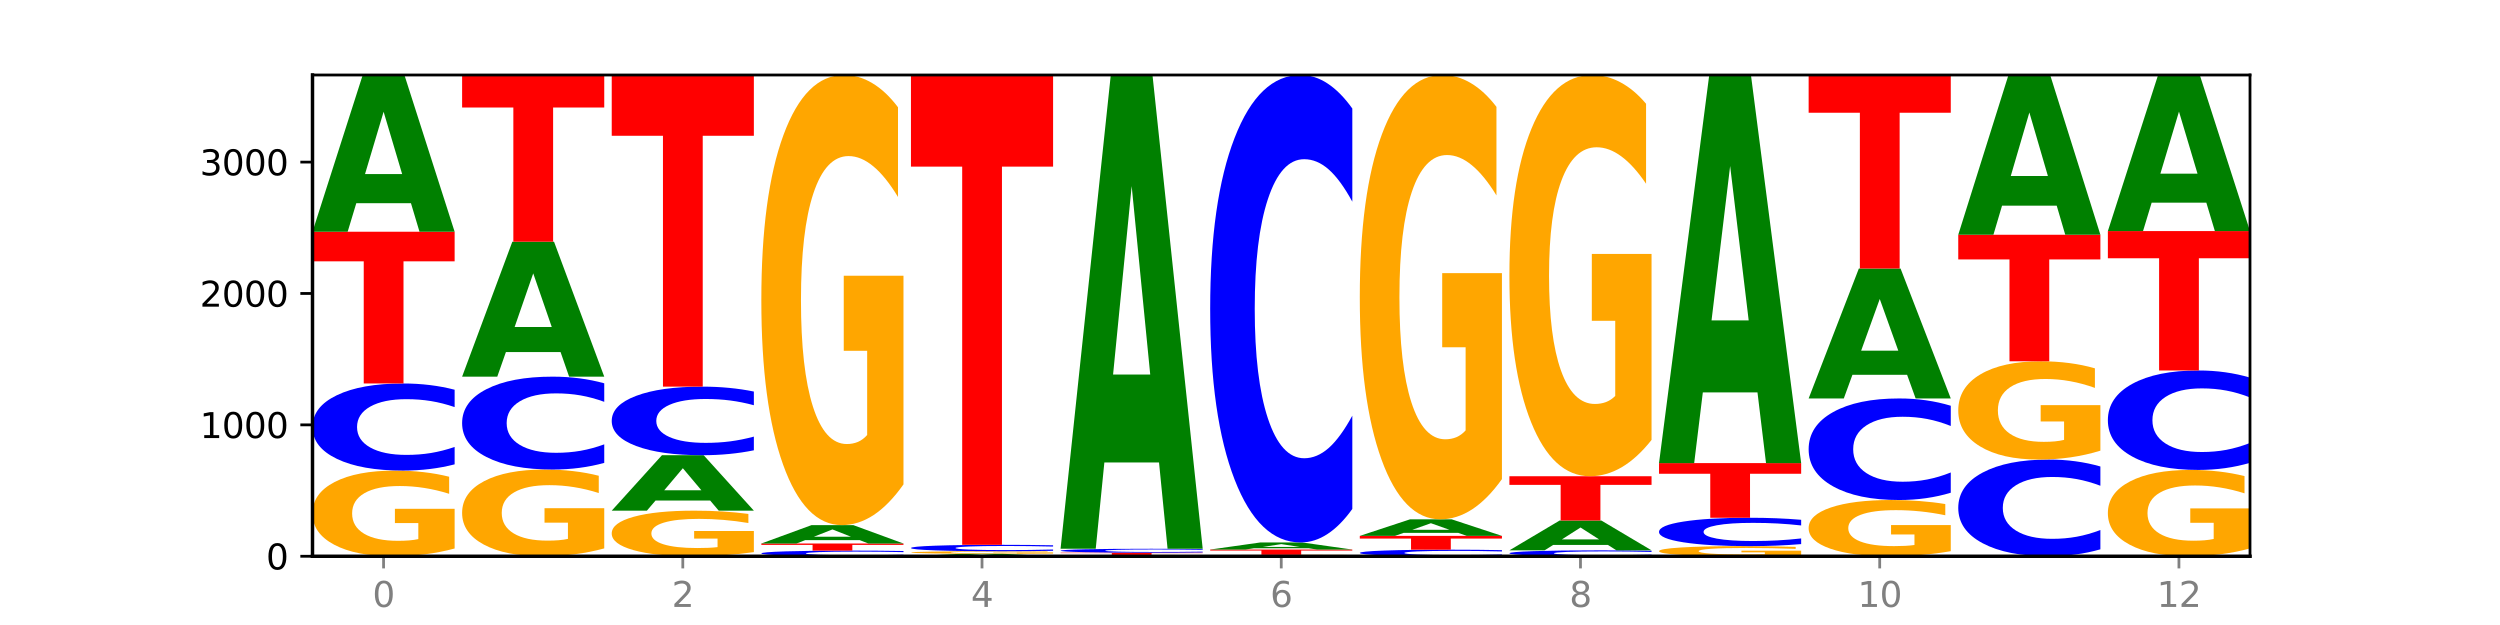 <?xml version="1.0" encoding="utf-8" standalone="no"?>
<!DOCTYPE svg PUBLIC "-//W3C//DTD SVG 1.1//EN"
  "http://www.w3.org/Graphics/SVG/1.1/DTD/svg11.dtd">
<svg xmlns:xlink="http://www.w3.org/1999/xlink" width="720pt" height="180pt" viewBox="0 0 720 180" xmlns="http://www.w3.org/2000/svg" version="1.1">
 <defs>
  <style type="text/css">*{stroke-linejoin: round; stroke-linecap: butt}</style>
 </defs>
 <g id="figure_1">
  <g id="patch_1">
   <path d="M 0 180 
L 720 180 
L 720 0 
L 0 0 
z
" style="fill: #ffffff"/>
  </g>
  <g id="axes_1">
   <g id="patch_2">
    <path d="M 90 160.2 
L 648 160.2 
L 648 21.6 
L 90 21.6 
z
" style="fill: #ffffff"/>
   </g>
   <g id="line2d_1">
    <path d="M 90 160.2 
L 648 160.2 
" clip-path="url(#pd80eb33950)" style="fill: none; stroke: #000000; stroke-width: 0.5; stroke-linecap: square"/>
   </g>
   <g id="patch_3">
    <path d="M 130.934 157.968 
Q 126.806 159.084 122.366 159.645 
Q 117.926 160.2 113.192 160.2 
Q 102.495 160.2 96.247 156.877 
Q 90 153.555 90 147.873 
Q 90 142.124 96.358 138.827 
Q 102.724 135.53 113.797 135.53 
Q 118.063 135.53 121.971 135.978 
Q 125.889 136.422 129.356 137.298 
L 129.356 142.216 
Q 125.779 141.09 122.237 140.534 
Q 118.696 139.974 115.137 139.974 
Q 108.55 139.974 104.981 142.022 
Q 101.412 144.066 101.412 147.873 
Q 101.412 151.644 104.853 153.702 
Q 108.293 155.756 114.623 155.756 
Q 116.348 155.756 117.825 155.639 
Q 119.302 155.517 120.476 155.262 
L 120.476 150.645 
L 113.733 150.645 
L 113.733 146.532 
L 130.934 146.532 
L 130.934 157.968 
z
" clip-path="url(#pd80eb33950)" style="fill: #ffa600"/>
   </g>
   <g id="patch_4">
    <path d="M 130.934 133.732 
Q 127.51 134.623 123.808 135.074 
Q 120.105 135.53 116.073 135.53 
Q 104.047 135.53 97.024 132.151 
Q 90 128.772 90 122.994 
Q 90 117.196 97.024 113.822 
Q 104.047 110.443 116.073 110.443 
Q 120.105 110.443 123.808 110.899 
Q 127.51 111.35 130.934 112.241 
L 130.934 117.242 
Q 127.479 116.061 124.127 115.511 
Q 120.776 114.962 117.073 114.962 
Q 110.431 114.962 106.625 117.102 
Q 102.83 119.237 102.83 122.994 
Q 102.83 126.736 106.625 128.876 
Q 110.431 131.011 117.073 131.011 
Q 120.776 131.011 124.127 130.462 
Q 127.479 129.907 130.934 128.726 
L 130.934 133.732 
z
" clip-path="url(#pd80eb33950)" style="fill: #0000ff"/>
   </g>
   <g id="patch_5">
    <path d="M 90 66.741 
L 130.934 66.741 
L 130.934 75.264 
L 116.208 75.264 
L 116.208 110.443 
L 104.755 110.443 
L 104.755 75.264 
L 90 75.264 
L 90 66.741 
z
" clip-path="url(#pd80eb33950)" style="fill: #ff0000"/>
   </g>
   <g id="patch_6">
    <path d="M 118.355 58.517 
L 102.613 58.517 
L 100.127 66.741 
L 90 66.741 
L 104.462 21.6 
L 116.472 21.6 
L 130.934 66.741 
L 120.816 66.741 
L 118.355 58.517 
z
M 105.123 50.139 
L 115.819 50.139 
L 110.48 32.184 
L 105.123 50.139 
z
" clip-path="url(#pd80eb33950)" style="fill: #008000"/>
   </g>
   <g id="patch_7">
    <path d="M 174.023 157.941 
Q 169.895 159.07 165.455 159.638 
Q 161.014 160.2 156.281 160.2 
Q 145.584 160.2 139.336 156.837 
Q 133.089 153.473 133.089 147.721 
Q 133.089 141.902 139.446 138.565 
Q 145.813 135.227 156.886 135.227 
Q 161.152 135.227 165.06 135.681 
Q 168.977 136.13 172.445 137.017 
L 172.445 141.995 
Q 168.867 140.855 165.326 140.293 
Q 161.785 139.725 158.226 139.725 
Q 151.639 139.725 148.07 141.799 
Q 144.501 143.868 144.501 147.721 
Q 144.501 151.539 147.941 153.623 
Q 151.382 155.702 157.712 155.702 
Q 159.437 155.702 160.914 155.583 
Q 162.391 155.459 163.565 155.201 
L 163.565 150.528 
L 156.822 150.528 
L 156.822 146.365 
L 174.023 146.365 
L 174.023 157.941 
z
" clip-path="url(#pd80eb33950)" style="fill: #ffa600"/>
   </g>
   <g id="patch_8">
    <path d="M 174.023 133.31 
Q 170.599 134.26 166.897 134.741 
Q 163.194 135.227 159.161 135.227 
Q 147.136 135.227 140.112 131.624 
Q 133.089 128.021 133.089 121.86 
Q 133.089 115.676 140.112 112.079 
Q 147.136 108.476 159.161 108.476 
Q 163.194 108.476 166.897 108.962 
Q 170.599 109.443 174.023 110.393 
L 174.023 115.726 
Q 170.568 114.466 167.216 113.88 
Q 163.864 113.294 160.162 113.294 
Q 153.52 113.294 149.714 115.577 
Q 145.919 117.853 145.919 121.86 
Q 145.919 125.849 149.714 128.132 
Q 153.52 130.408 160.162 130.408 
Q 163.864 130.408 167.216 129.823 
Q 170.568 129.231 174.023 127.971 
L 174.023 133.31 
z
" clip-path="url(#pd80eb33950)" style="fill: #0000ff"/>
   </g>
   <g id="patch_9">
    <path d="M 161.444 101.397 
L 145.701 101.397 
L 143.216 108.476 
L 133.089 108.476 
L 147.551 69.616 
L 159.561 69.616 
L 174.023 108.476 
L 163.905 108.476 
L 161.444 101.397 
z
M 148.212 94.184 
L 158.908 94.184 
L 153.569 78.727 
L 148.212 94.184 
z
" clip-path="url(#pd80eb33950)" style="fill: #008000"/>
   </g>
   <g id="patch_10">
    <path d="M 133.089 21.6 
L 174.023 21.6 
L 174.023 30.965 
L 159.296 30.965 
L 159.296 69.616 
L 147.844 69.616 
L 147.844 30.965 
L 133.089 30.965 
L 133.089 21.6 
z
" clip-path="url(#pd80eb33950)" style="fill: #ff0000"/>
   </g>
   <g id="patch_11">
    <path d="M 217.112 159.012 
Q 212.984 159.606 208.543 159.904 
Q 204.103 160.2 199.369 160.2 
Q 188.673 160.2 182.425 158.432 
Q 176.178 156.663 176.178 153.639 
Q 176.178 150.58 182.535 148.825 
Q 188.902 147.07 199.975 147.07 
Q 204.241 147.07 208.149 147.309 
Q 212.066 147.545 215.534 148.011 
L 215.534 150.629 
Q 211.956 150.029 208.415 149.734 
Q 204.874 149.435 201.314 149.435 
Q 194.727 149.435 191.159 150.526 
Q 187.59 151.613 187.59 153.639 
Q 187.59 155.646 191.03 156.742 
Q 194.471 157.835 200.801 157.835 
Q 202.525 157.835 204.002 157.773 
Q 205.479 157.707 206.654 157.572 
L 206.654 155.115 
L 199.911 155.115 
L 199.911 152.926 
L 217.112 152.926 
L 217.112 159.012 
z
" clip-path="url(#pd80eb33950)" style="fill: #ffa600"/>
   </g>
   <g id="patch_12">
    <path d="M 204.533 144.161 
L 188.79 144.161 
L 186.304 147.07 
L 176.178 147.07 
L 190.64 131.103 
L 202.65 131.103 
L 217.112 147.07 
L 206.993 147.07 
L 204.533 144.161 
z
M 191.301 141.198 
L 201.997 141.198 
L 196.657 134.846 
L 191.301 141.198 
z
" clip-path="url(#pd80eb33950)" style="fill: #008000"/>
   </g>
   <g id="patch_13">
    <path d="M 217.112 129.687 
Q 213.688 130.389 209.985 130.744 
Q 206.283 131.103 202.25 131.103 
Q 190.225 131.103 183.201 128.443 
Q 176.178 125.782 176.178 121.233 
Q 176.178 116.668 183.201 114.012 
Q 190.225 111.351 202.25 111.351 
Q 206.283 111.351 209.985 111.71 
Q 213.688 112.065 217.112 112.767 
L 217.112 116.704 
Q 213.657 115.774 210.305 115.342 
Q 206.953 114.909 203.251 114.909 
Q 196.609 114.909 192.803 116.594 
Q 189.008 118.275 189.008 121.233 
Q 189.008 124.179 192.803 125.864 
Q 196.609 127.545 203.251 127.545 
Q 206.953 127.545 210.305 127.112 
Q 213.657 126.676 217.112 125.746 
L 217.112 129.687 
z
" clip-path="url(#pd80eb33950)" style="fill: #0000ff"/>
   </g>
   <g id="patch_14">
    <path d="M 176.178 21.6 
L 217.112 21.6 
L 217.112 39.104 
L 202.385 39.104 
L 202.385 111.351 
L 190.933 111.351 
L 190.933 39.104 
L 176.178 39.104 
L 176.178 21.6 
z
" clip-path="url(#pd80eb33950)" style="fill: #ff0000"/>
   </g>
   <g id="patch_15">
    <path d="M 260.201 160.083 
Q 256.777 160.141 253.074 160.17 
Q 249.372 160.2 245.339 160.2 
Q 233.313 160.2 226.29 159.981 
Q 219.266 159.762 219.266 159.387 
Q 219.266 159.011 226.29 158.792 
Q 233.313 158.573 245.339 158.573 
Q 249.372 158.573 253.074 158.603 
Q 256.777 158.632 260.201 158.69 
L 260.201 159.014 
Q 256.746 158.937 253.394 158.902 
Q 250.042 158.866 246.339 158.866 
Q 239.697 158.866 235.892 159.005 
Q 232.096 159.143 232.096 159.387 
Q 232.096 159.63 235.892 159.768 
Q 239.697 159.907 246.339 159.907 
Q 250.042 159.907 253.394 159.871 
Q 256.746 159.835 260.201 159.759 
L 260.201 160.083 
z
" clip-path="url(#pd80eb33950)" style="fill: #0000ff"/>
   </g>
   <g id="patch_16">
    <path d="M 219.266 156.53 
L 260.201 156.53 
L 260.201 156.928 
L 245.474 156.928 
L 245.474 158.573 
L 234.022 158.573 
L 234.022 156.928 
L 219.266 156.928 
L 219.266 156.53 
z
" clip-path="url(#pd80eb33950)" style="fill: #ff0000"/>
   </g>
   <g id="patch_17">
    <path d="M 247.622 155.565 
L 231.879 155.565 
L 229.393 156.53 
L 219.266 156.53 
L 233.729 151.232 
L 245.739 151.232 
L 260.201 156.53 
L 250.082 156.53 
L 247.622 155.565 
z
M 234.39 154.582 
L 245.086 154.582 
L 239.746 152.474 
L 234.39 154.582 
z
" clip-path="url(#pd80eb33950)" style="fill: #008000"/>
   </g>
   <g id="patch_18">
    <path d="M 260.201 139.504 
Q 256.072 145.368 251.632 148.314 
Q 247.192 151.232 242.458 151.232 
Q 231.761 151.232 225.514 133.773 
Q 219.266 116.314 219.266 86.456 
Q 219.266 56.251 225.624 38.925 
Q 231.991 21.6 243.064 21.6 
Q 247.33 21.6 251.238 23.956 
Q 255.155 26.286 258.623 30.892 
L 258.623 56.733 
Q 255.045 50.815 251.504 47.896 
Q 247.963 44.95 244.403 44.95 
Q 237.816 44.95 234.248 55.715 
Q 230.679 66.453 230.679 86.456 
Q 230.679 106.272 234.119 117.09 
Q 237.559 127.882 243.889 127.882 
Q 245.614 127.882 247.091 127.266 
Q 248.568 126.623 249.742 125.285 
L 249.742 101.024 
L 243 101.024 
L 243 79.414 
L 260.201 79.414 
L 260.201 139.504 
z
" clip-path="url(#pd80eb33950)" style="fill: #ffa600"/>
   </g>
   <g id="patch_19">
    <path d="M 290.71 160.069 
L 274.968 160.069 
L 272.482 160.2 
L 262.355 160.2 
L 276.817 159.481 
L 288.827 159.481 
L 303.29 160.2 
L 293.171 160.2 
L 290.71 160.069 
z
M 277.479 159.936 
L 288.175 159.936 
L 282.835 159.65 
L 277.479 159.936 
z
" clip-path="url(#pd80eb33950)" style="fill: #008000"/>
   </g>
   <g id="patch_20">
    <path d="M 303.29 159.416 
Q 299.161 159.449 294.721 159.465 
Q 290.281 159.481 285.547 159.481 
Q 274.85 159.481 268.603 159.384 
Q 262.355 159.287 262.355 159.122 
Q 262.355 158.954 268.713 158.858 
Q 275.08 158.762 286.153 158.762 
Q 290.418 158.762 294.327 158.775 
Q 298.244 158.788 301.712 158.814 
L 301.712 158.957 
Q 298.134 158.924 294.593 158.908 
Q 291.051 158.892 287.492 158.892 
Q 280.905 158.892 277.336 158.951 
Q 273.768 159.011 273.768 159.122 
Q 273.768 159.232 277.208 159.292 
Q 280.648 159.352 286.978 159.352 
Q 288.703 159.352 290.18 159.348 
Q 291.657 159.345 292.831 159.337 
L 292.831 159.203 
L 286.088 159.203 
L 286.088 159.083 
L 303.29 159.083 
L 303.29 159.416 
z
" clip-path="url(#pd80eb33950)" style="fill: #ffa600"/>
   </g>
   <g id="patch_21">
    <path d="M 303.29 158.629 
Q 299.865 158.695 296.163 158.728 
Q 292.46 158.762 288.428 158.762 
Q 276.402 158.762 269.379 158.512 
Q 262.355 158.263 262.355 157.836 
Q 262.355 157.407 269.379 157.158 
Q 276.402 156.908 288.428 156.908 
Q 292.46 156.908 296.163 156.942 
Q 299.865 156.975 303.29 157.041 
L 303.29 157.411 
Q 299.835 157.323 296.483 157.283 
Q 293.131 157.242 289.428 157.242 
Q 282.786 157.242 278.981 157.4 
Q 275.185 157.558 275.185 157.836 
Q 275.185 158.112 278.981 158.27 
Q 282.786 158.428 289.428 158.428 
Q 293.131 158.428 296.483 158.388 
Q 299.835 158.347 303.29 158.259 
L 303.29 158.629 
z
" clip-path="url(#pd80eb33950)" style="fill: #0000ff"/>
   </g>
   <g id="patch_22">
    <path d="M 262.355 21.6 
L 303.29 21.6 
L 303.29 47.989 
L 288.563 47.989 
L 288.563 156.908 
L 277.111 156.908 
L 277.111 47.989 
L 262.355 47.989 
L 262.355 21.6 
z
" clip-path="url(#pd80eb33950)" style="fill: #ff0000"/>
   </g>
   <g id="patch_23">
    <path d="M 346.378 160.166 
Q 342.25 160.183 337.81 160.191 
Q 333.37 160.2 328.636 160.2 
Q 317.939 160.2 311.692 160.149 
Q 305.444 160.098 305.444 160.011 
Q 305.444 159.923 311.802 159.872 
Q 318.168 159.822 329.241 159.822 
Q 333.507 159.822 337.415 159.828 
Q 341.333 159.835 344.8 159.849 
L 344.8 159.924 
Q 341.223 159.907 337.681 159.898 
Q 334.14 159.89 330.581 159.89 
Q 323.994 159.89 320.425 159.921 
Q 316.856 159.953 316.856 160.011 
Q 316.856 160.069 320.297 160.1 
Q 323.737 160.132 330.067 160.132 
Q 331.792 160.132 333.269 160.13 
Q 334.746 160.128 335.92 160.124 
L 335.92 160.053 
L 329.177 160.053 
L 329.177 159.99 
L 346.378 159.99 
L 346.378 160.166 
z
" clip-path="url(#pd80eb33950)" style="fill: #ffa600"/>
   </g>
   <g id="patch_24">
    <path d="M 305.444 159.178 
L 346.378 159.178 
L 346.378 159.304 
L 331.652 159.304 
L 331.652 159.822 
L 320.199 159.822 
L 320.199 159.304 
L 305.444 159.304 
L 305.444 159.178 
z
" clip-path="url(#pd80eb33950)" style="fill: #ff0000"/>
   </g>
   <g id="patch_25">
    <path d="M 346.378 159.097 
Q 342.954 159.137 339.252 159.158 
Q 335.549 159.178 331.517 159.178 
Q 319.491 159.178 312.468 159.025 
Q 305.444 158.873 305.444 158.611 
Q 305.444 158.349 312.468 158.196 
Q 319.491 158.043 331.517 158.043 
Q 335.549 158.043 339.252 158.064 
Q 342.954 158.084 346.378 158.125 
L 346.378 158.351 
Q 342.923 158.297 339.571 158.273 
Q 336.22 158.248 332.517 158.248 
Q 325.875 158.248 322.069 158.345 
Q 318.274 158.441 318.274 158.611 
Q 318.274 158.78 322.069 158.877 
Q 325.875 158.974 332.517 158.974 
Q 336.22 158.974 339.571 158.949 
Q 342.923 158.924 346.378 158.871 
L 346.378 159.097 
z
" clip-path="url(#pd80eb33950)" style="fill: #0000ff"/>
   </g>
   <g id="patch_26">
    <path d="M 333.799 133.188 
L 318.057 133.188 
L 315.571 158.043 
L 305.444 158.043 
L 319.906 21.6 
L 331.916 21.6 
L 346.378 158.043 
L 336.26 158.043 
L 333.799 133.188 
z
M 320.567 107.864 
L 331.263 107.864 
L 325.924 53.591 
L 320.567 107.864 
z
" clip-path="url(#pd80eb33950)" style="fill: #008000"/>
   </g>
   <g id="patch_27">
    <path d="M 389.467 160.162 
Q 385.339 160.181 380.899 160.191 
Q 376.458 160.2 371.725 160.2 
Q 361.028 160.2 354.78 160.144 
Q 348.533 160.088 348.533 159.992 
Q 348.533 159.895 354.89 159.839 
Q 361.257 159.784 372.33 159.784 
Q 376.596 159.784 380.504 159.791 
Q 384.421 159.799 387.889 159.814 
L 387.889 159.897 
Q 384.311 159.878 380.77 159.868 
Q 377.229 159.859 373.67 159.859 
Q 367.083 159.859 363.514 159.893 
Q 359.945 159.928 359.945 159.992 
Q 359.945 160.056 363.386 160.09 
Q 366.826 160.125 373.156 160.125 
Q 374.881 160.125 376.358 160.123 
Q 377.835 160.121 379.009 160.117 
L 379.009 160.039 
L 372.266 160.039 
L 372.266 159.969 
L 389.467 159.969 
L 389.467 160.162 
z
" clip-path="url(#pd80eb33950)" style="fill: #ffa600"/>
   </g>
   <g id="patch_28">
    <path d="M 348.533 158.27 
L 389.467 158.27 
L 389.467 158.565 
L 374.74 158.565 
L 374.74 159.784 
L 363.288 159.784 
L 363.288 158.565 
L 348.533 158.565 
L 348.533 158.27 
z
" clip-path="url(#pd80eb33950)" style="fill: #ff0000"/>
   </g>
   <g id="patch_29">
    <path d="M 376.888 157.898 
L 361.145 157.898 
L 358.66 158.27 
L 348.533 158.27 
L 362.995 156.227 
L 375.005 156.227 
L 389.467 158.27 
L 379.349 158.27 
L 376.888 157.898 
z
M 363.656 157.519 
L 374.352 157.519 
L 369.013 156.706 
L 363.656 157.519 
z
" clip-path="url(#pd80eb33950)" style="fill: #008000"/>
   </g>
   <g id="patch_30">
    <path d="M 389.467 146.577 
Q 386.043 151.36 382.341 153.78 
Q 378.638 156.227 374.605 156.227 
Q 362.58 156.227 355.556 138.095 
Q 348.533 119.963 348.533 88.955 
Q 348.533 57.836 355.556 39.732 
Q 362.58 21.6 374.605 21.6 
Q 378.638 21.6 382.341 24.047 
Q 386.043 26.467 389.467 31.25 
L 389.467 58.086 
Q 386.012 51.746 382.66 48.798 
Q 379.308 45.85 375.606 45.85 
Q 368.964 45.85 365.158 57.336 
Q 361.363 68.793 361.363 88.955 
Q 361.363 109.034 365.158 120.519 
Q 368.964 131.977 375.606 131.977 
Q 379.308 131.977 382.66 129.029 
Q 386.012 126.053 389.467 119.713 
L 389.467 146.577 
z
" clip-path="url(#pd80eb33950)" style="fill: #0000ff"/>
   </g>
   <g id="patch_31">
    <path d="M 432.556 160.064 
Q 429.132 160.132 425.429 160.166 
Q 421.727 160.2 417.694 160.2 
Q 405.669 160.2 398.645 159.945 
Q 391.622 159.69 391.622 159.255 
Q 391.622 158.817 398.645 158.563 
Q 405.669 158.308 417.694 158.308 
Q 421.727 158.308 425.429 158.342 
Q 429.132 158.376 432.556 158.444 
L 432.556 158.821 
Q 429.101 158.732 425.749 158.69 
Q 422.397 158.649 418.695 158.649 
Q 412.053 158.649 408.247 158.81 
Q 404.452 158.971 404.452 159.255 
Q 404.452 159.537 408.247 159.698 
Q 412.053 159.859 418.695 159.859 
Q 422.397 159.859 425.749 159.818 
Q 429.101 159.776 432.556 159.687 
L 432.556 160.064 
z
" clip-path="url(#pd80eb33950)" style="fill: #0000ff"/>
   </g>
   <g id="patch_32">
    <path d="M 391.622 154.335 
L 432.556 154.335 
L 432.556 155.11 
L 417.829 155.11 
L 417.829 158.308 
L 406.377 158.308 
L 406.377 155.11 
L 391.622 155.11 
L 391.622 154.335 
z
" clip-path="url(#pd80eb33950)" style="fill: #ff0000"/>
   </g>
   <g id="patch_33">
    <path d="M 419.977 153.467 
L 404.234 153.467 
L 401.749 154.335 
L 391.622 154.335 
L 406.084 149.568 
L 418.094 149.568 
L 432.556 154.335 
L 422.437 154.335 
L 419.977 153.467 
z
M 406.745 152.582 
L 417.441 152.582 
L 412.101 150.685 
L 406.745 152.582 
z
" clip-path="url(#pd80eb33950)" style="fill: #008000"/>
   </g>
   <g id="patch_34">
    <path d="M 432.556 137.989 
Q 428.428 143.778 423.987 146.686 
Q 419.547 149.568 414.813 149.568 
Q 404.117 149.568 397.869 132.333 
Q 391.622 115.097 391.622 85.623 
Q 391.622 55.806 397.979 38.703 
Q 404.346 21.6 415.419 21.6 
Q 419.685 21.6 423.593 23.926 
Q 427.51 26.226 430.978 30.773 
L 430.978 56.282 
Q 427.4 50.44 423.859 47.558 
Q 420.318 44.651 416.758 44.651 
Q 410.171 44.651 406.603 55.277 
Q 403.034 65.877 403.034 85.623 
Q 403.034 105.185 406.474 115.864 
Q 409.915 126.517 416.245 126.517 
Q 417.969 126.517 419.446 125.909 
Q 420.923 125.275 422.098 123.953 
L 422.098 100.004 
L 415.355 100.004 
L 415.355 78.671 
L 432.556 78.671 
L 432.556 137.989 
z
" clip-path="url(#pd80eb33950)" style="fill: #ffa600"/>
   </g>
   <g id="patch_35">
    <path d="M 475.645 160.078 
Q 472.221 160.138 468.518 160.169 
Q 464.816 160.2 460.783 160.2 
Q 448.757 160.2 441.734 159.971 
Q 434.71 159.741 434.71 159.349 
Q 434.71 158.956 441.734 158.727 
Q 448.757 158.497 460.783 158.497 
Q 464.816 158.497 468.518 158.528 
Q 472.221 158.559 475.645 158.619 
L 475.645 158.959 
Q 472.19 158.879 468.838 158.841 
Q 465.486 158.804 461.783 158.804 
Q 455.142 158.804 451.336 158.949 
Q 447.54 159.094 447.54 159.349 
Q 447.54 159.603 451.336 159.748 
Q 455.142 159.893 461.783 159.893 
Q 465.486 159.893 468.838 159.856 
Q 472.19 159.818 475.645 159.738 
L 475.645 160.078 
z
" clip-path="url(#pd80eb33950)" style="fill: #0000ff"/>
   </g>
   <g id="patch_36">
    <path d="M 463.066 156.933 
L 447.323 156.933 
L 444.837 158.497 
L 434.71 158.497 
L 449.173 149.908 
L 461.183 149.908 
L 475.645 158.497 
L 465.526 158.497 
L 463.066 156.933 
z
M 449.834 155.338 
L 460.53 155.338 
L 455.19 151.922 
L 449.834 155.338 
z
" clip-path="url(#pd80eb33950)" style="fill: #008000"/>
   </g>
   <g id="patch_37">
    <path d="M 434.71 137.157 
L 475.645 137.157 
L 475.645 139.644 
L 460.918 139.644 
L 460.918 149.908 
L 449.466 149.908 
L 449.466 139.644 
L 434.71 139.644 
L 434.71 137.157 
z
" clip-path="url(#pd80eb33950)" style="fill: #ff0000"/>
   </g>
   <g id="patch_38">
    <path d="M 475.645 126.702 
Q 471.516 131.929 467.076 134.555 
Q 462.636 137.157 457.902 137.157 
Q 447.205 137.157 440.958 121.593 
Q 434.71 106.03 434.71 79.414 
Q 434.71 52.488 441.068 37.044 
Q 447.435 21.6 458.508 21.6 
Q 462.774 21.6 466.682 23.701 
Q 470.599 25.777 474.067 29.883 
L 474.067 52.918 
Q 470.489 47.643 466.948 45.041 
Q 463.407 42.415 459.847 42.415 
Q 453.26 42.415 449.692 52.011 
Q 446.123 61.583 446.123 79.414 
Q 446.123 97.078 449.563 106.722 
Q 453.003 116.342 459.333 116.342 
Q 461.058 116.342 462.535 115.793 
Q 464.012 115.22 465.186 114.026 
L 465.186 92.4 
L 458.444 92.4 
L 458.444 73.136 
L 475.645 73.136 
L 475.645 126.702 
z
" clip-path="url(#pd80eb33950)" style="fill: #ffa600"/>
   </g>
   <g id="patch_39">
    <path d="M 518.734 159.936 
Q 514.605 160.068 510.165 160.134 
Q 505.725 160.2 500.991 160.2 
Q 490.294 160.2 484.047 159.808 
Q 477.799 159.415 477.799 158.744 
Q 477.799 158.065 484.157 157.676 
Q 490.524 157.286 501.597 157.286 
Q 505.862 157.286 509.771 157.339 
Q 513.688 157.392 517.156 157.495 
L 517.156 158.076 
Q 513.578 157.943 510.037 157.877 
Q 506.495 157.811 502.936 157.811 
Q 496.349 157.811 492.78 158.053 
Q 489.212 158.295 489.212 158.744 
Q 489.212 159.19 492.652 159.433 
Q 496.092 159.675 502.422 159.675 
Q 504.147 159.675 505.624 159.661 
Q 507.101 159.647 508.275 159.617 
L 508.275 159.072 
L 501.532 159.072 
L 501.532 158.586 
L 518.734 158.586 
L 518.734 159.936 
z
" clip-path="url(#pd80eb33950)" style="fill: #ffa600"/>
   </g>
   <g id="patch_40">
    <path d="M 518.734 156.701 
Q 515.31 156.991 511.607 157.138 
Q 507.904 157.286 503.872 157.286 
Q 491.846 157.286 484.823 156.186 
Q 477.799 155.085 477.799 153.203 
Q 477.799 151.313 484.823 150.214 
Q 491.846 149.114 503.872 149.114 
Q 507.904 149.114 511.607 149.262 
Q 515.31 149.409 518.734 149.699 
L 518.734 151.329 
Q 515.279 150.944 511.927 150.765 
Q 508.575 150.586 504.872 150.586 
Q 498.23 150.586 494.425 151.283 
Q 490.629 151.979 490.629 153.203 
Q 490.629 154.421 494.425 155.119 
Q 498.23 155.814 504.872 155.814 
Q 508.575 155.814 511.927 155.635 
Q 515.279 155.455 518.734 155.07 
L 518.734 156.701 
z
" clip-path="url(#pd80eb33950)" style="fill: #0000ff"/>
   </g>
   <g id="patch_41">
    <path d="M 477.799 133.373 
L 518.734 133.373 
L 518.734 136.443 
L 504.007 136.443 
L 504.007 149.114 
L 492.555 149.114 
L 492.555 136.443 
L 477.799 136.443 
L 477.799 133.373 
z
" clip-path="url(#pd80eb33950)" style="fill: #ff0000"/>
   </g>
   <g id="patch_42">
    <path d="M 506.154 113.011 
L 490.412 113.011 
L 487.926 133.373 
L 477.799 133.373 
L 492.261 21.6 
L 504.271 21.6 
L 518.734 133.373 
L 508.615 133.373 
L 506.154 113.011 
z
M 492.923 92.267 
L 503.619 92.267 
L 498.279 47.807 
L 492.923 92.267 
z
" clip-path="url(#pd80eb33950)" style="fill: #008000"/>
   </g>
   <g id="patch_43">
    <path d="M 561.822 158.735 
Q 557.694 159.467 553.254 159.835 
Q 548.814 160.2 544.08 160.2 
Q 533.383 160.2 527.136 158.019 
Q 520.888 155.838 520.888 152.108 
Q 520.888 148.334 527.246 146.17 
Q 533.612 144.005 544.685 144.005 
Q 548.951 144.005 552.859 144.3 
Q 556.777 144.591 560.244 145.166 
L 560.244 148.394 
Q 556.667 147.655 553.125 147.29 
Q 549.584 146.923 546.025 146.923 
Q 539.438 146.923 535.869 148.267 
Q 532.3 149.609 532.3 152.108 
Q 532.3 154.583 535.741 155.935 
Q 539.181 157.283 545.511 157.283 
Q 547.236 157.283 548.713 157.206 
Q 550.19 157.126 551.364 156.958 
L 551.364 153.928 
L 544.621 153.928 
L 544.621 151.228 
L 561.822 151.228 
L 561.822 158.735 
z
" clip-path="url(#pd80eb33950)" style="fill: #ffa600"/>
   </g>
   <g id="patch_44">
    <path d="M 561.822 141.909 
Q 558.398 142.948 554.696 143.474 
Q 550.993 144.005 546.961 144.005 
Q 534.935 144.005 527.912 140.066 
Q 520.888 136.127 520.888 129.39 
Q 520.888 122.629 527.912 118.696 
Q 534.935 114.757 546.961 114.757 
Q 550.993 114.757 554.696 115.288 
Q 558.398 115.814 561.822 116.853 
L 561.822 122.684 
Q 558.367 121.306 555.015 120.666 
Q 551.664 120.025 547.961 120.025 
Q 541.319 120.025 537.513 122.521 
Q 533.718 125.01 533.718 129.39 
Q 533.718 133.752 537.513 136.248 
Q 541.319 138.737 547.961 138.737 
Q 551.664 138.737 555.015 138.096 
Q 558.367 137.45 561.822 136.072 
L 561.822 141.909 
z
" clip-path="url(#pd80eb33950)" style="fill: #0000ff"/>
   </g>
   <g id="patch_45">
    <path d="M 549.243 107.94 
L 533.501 107.94 
L 531.015 114.757 
L 520.888 114.757 
L 535.35 77.335 
L 547.36 77.335 
L 561.822 114.757 
L 551.704 114.757 
L 549.243 107.94 
z
M 536.011 100.994 
L 546.707 100.994 
L 541.368 86.109 
L 536.011 100.994 
z
" clip-path="url(#pd80eb33950)" style="fill: #008000"/>
   </g>
   <g id="patch_46">
    <path d="M 520.888 21.6 
L 561.822 21.6 
L 561.822 32.47 
L 547.096 32.47 
L 547.096 77.335 
L 535.643 77.335 
L 535.643 32.47 
L 520.888 32.47 
L 520.888 21.6 
z
" clip-path="url(#pd80eb33950)" style="fill: #ff0000"/>
   </g>
   <g id="patch_47">
    <path d="M 604.911 158.204 
Q 601.487 159.193 597.785 159.694 
Q 594.082 160.2 590.049 160.2 
Q 578.024 160.2 571 156.449 
Q 563.977 152.699 563.977 146.284 
Q 563.977 139.847 571 136.102 
Q 578.024 132.351 590.049 132.351 
Q 594.082 132.351 597.785 132.858 
Q 601.487 133.358 604.911 134.348 
L 604.911 139.899 
Q 601.456 138.587 598.104 137.977 
Q 594.752 137.368 591.05 137.368 
Q 584.408 137.368 580.602 139.744 
Q 576.807 142.114 576.807 146.284 
Q 576.807 150.438 580.602 152.814 
Q 584.408 155.184 591.05 155.184 
Q 594.752 155.184 598.104 154.574 
Q 601.456 153.958 604.911 152.647 
L 604.911 158.204 
z
" clip-path="url(#pd80eb33950)" style="fill: #0000ff"/>
   </g>
   <g id="patch_48">
    <path d="M 604.911 129.791 
Q 600.783 131.071 596.343 131.714 
Q 591.902 132.351 587.169 132.351 
Q 576.472 132.351 570.224 128.539 
Q 563.977 124.728 563.977 118.209 
Q 563.977 111.614 570.334 107.831 
Q 576.701 104.049 587.774 104.049 
Q 592.04 104.049 595.948 104.563 
Q 599.865 105.072 603.333 106.077 
L 603.333 111.719 
Q 599.755 110.427 596.214 109.79 
Q 592.673 109.147 589.114 109.147 
Q 582.527 109.147 578.958 111.497 
Q 575.389 113.841 575.389 118.209 
Q 575.389 122.535 578.83 124.897 
Q 582.27 127.253 588.6 127.253 
Q 590.325 127.253 591.802 127.119 
Q 593.279 126.978 594.453 126.686 
L 594.453 121.389 
L 587.71 121.389 
L 587.71 116.671 
L 604.911 116.671 
L 604.911 129.791 
z
" clip-path="url(#pd80eb33950)" style="fill: #ffa600"/>
   </g>
   <g id="patch_49">
    <path d="M 563.977 67.611 
L 604.911 67.611 
L 604.911 74.717 
L 590.184 74.717 
L 590.184 104.049 
L 578.732 104.049 
L 578.732 74.717 
L 563.977 74.717 
L 563.977 67.611 
z
" clip-path="url(#pd80eb33950)" style="fill: #ff0000"/>
   </g>
   <g id="patch_50">
    <path d="M 592.332 59.229 
L 576.589 59.229 
L 574.104 67.611 
L 563.977 67.611 
L 578.439 21.6 
L 590.449 21.6 
L 604.911 67.611 
L 594.793 67.611 
L 592.332 59.229 
z
M 579.1 50.69 
L 589.796 50.69 
L 584.457 32.388 
L 579.1 50.69 
z
" clip-path="url(#pd80eb33950)" style="fill: #008000"/>
   </g>
   <g id="patch_51">
    <path d="M 648 157.951 
Q 643.872 159.075 639.431 159.64 
Q 634.991 160.2 630.257 160.2 
Q 619.561 160.2 613.313 156.852 
Q 607.066 153.504 607.066 147.778 
Q 607.066 141.985 613.423 138.663 
Q 619.79 135.341 630.863 135.341 
Q 635.129 135.341 639.037 135.792 
Q 642.954 136.239 646.422 137.122 
L 646.422 142.078 
Q 642.844 140.943 639.303 140.383 
Q 635.762 139.818 632.202 139.818 
Q 625.615 139.818 622.047 141.883 
Q 618.478 143.942 618.478 147.778 
Q 618.478 151.578 621.918 153.653 
Q 625.359 155.722 631.689 155.722 
Q 633.413 155.722 634.89 155.604 
Q 636.367 155.481 637.542 155.224 
L 637.542 150.572 
L 630.799 150.572 
L 630.799 146.427 
L 648 146.427 
L 648 157.951 
z
" clip-path="url(#pd80eb33950)" style="fill: #ffa600"/>
   </g>
   <g id="patch_52">
    <path d="M 648 133.287 
Q 644.576 134.305 640.873 134.82 
Q 637.171 135.341 633.138 135.341 
Q 621.113 135.341 614.089 131.483 
Q 607.066 127.625 607.066 121.028 
Q 607.066 114.407 614.089 110.555 
Q 621.113 106.697 633.138 106.697 
Q 637.171 106.697 640.873 107.218 
Q 644.576 107.733 648 108.75 
L 648 114.46 
Q 644.545 113.111 641.193 112.484 
Q 637.841 111.857 634.139 111.857 
Q 627.497 111.857 623.691 114.3 
Q 619.896 116.738 619.896 121.028 
Q 619.896 125.3 623.691 127.743 
Q 627.497 130.181 634.139 130.181 
Q 637.841 130.181 641.193 129.554 
Q 644.545 128.921 648 127.572 
L 648 133.287 
z
" clip-path="url(#pd80eb33950)" style="fill: #0000ff"/>
   </g>
   <g id="patch_53">
    <path d="M 607.066 66.551 
L 648 66.551 
L 648 74.381 
L 633.273 74.381 
L 633.273 106.697 
L 621.821 106.697 
L 621.821 74.381 
L 607.066 74.381 
L 607.066 66.551 
z
" clip-path="url(#pd80eb33950)" style="fill: #ff0000"/>
   </g>
   <g id="patch_54">
    <path d="M 635.421 58.363 
L 619.678 58.363 
L 617.193 66.551 
L 607.066 66.551 
L 621.528 21.6 
L 633.538 21.6 
L 648 66.551 
L 637.881 66.551 
L 635.421 58.363 
z
M 622.189 50.02 
L 632.885 50.02 
L 627.545 32.139 
L 622.189 50.02 
z
" clip-path="url(#pd80eb33950)" style="fill: #008000"/>
   </g>
   <g id="matplotlib.axis_1">
    <g id="xtick_1">
     <g id="line2d_2">
      <defs>
       <path id="mcc3c52c6d6" d="M 0 0 
L 0 3.5 
" style="stroke: #808080; stroke-width: 0.8"/>
      </defs>
      <g>
       <use xlink:href="#mcc3c52c6d6" x="110.467" y="160.2" style="fill: #808080; stroke: #808080; stroke-width: 0.8"/>
      </g>
     </g>
     <g id="text_1">
      <!-- 0 -->
      <g style="fill: #808080" transform="translate(107.286 174.798) scale(0.1 -0.1)">
       <defs>
        <path id="DejaVuSans-30" d="M 2034 4250 
Q 1547 4250 1301 3770 
Q 1056 3291 1056 2328 
Q 1056 1369 1301 889 
Q 1547 409 2034 409 
Q 2525 409 2770 889 
Q 3016 1369 3016 2328 
Q 3016 3291 2770 3770 
Q 2525 4250 2034 4250 
z
M 2034 4750 
Q 2819 4750 3233 4129 
Q 3647 3509 3647 2328 
Q 3647 1150 3233 529 
Q 2819 -91 2034 -91 
Q 1250 -91 836 529 
Q 422 1150 422 2328 
Q 422 3509 836 4129 
Q 1250 4750 2034 4750 
z
" transform="scale(0.016)"/>
       </defs>
       <use xlink:href="#DejaVuSans-30"/>
      </g>
     </g>
    </g>
    <g id="xtick_2">
     <g id="line2d_3">
      <g>
       <use xlink:href="#mcc3c52c6d6" x="196.645" y="160.2" style="fill: #808080; stroke: #808080; stroke-width: 0.8"/>
      </g>
     </g>
     <g id="text_2">
      <!-- 2 -->
      <g style="fill: #808080" transform="translate(193.464 174.798) scale(0.1 -0.1)">
       <defs>
        <path id="DejaVuSans-32" d="M 1228 531 
L 3431 531 
L 3431 0 
L 469 0 
L 469 531 
Q 828 903 1448 1529 
Q 2069 2156 2228 2338 
Q 2531 2678 2651 2914 
Q 2772 3150 2772 3378 
Q 2772 3750 2511 3984 
Q 2250 4219 1831 4219 
Q 1534 4219 1204 4116 
Q 875 4013 500 3803 
L 500 4441 
Q 881 4594 1212 4672 
Q 1544 4750 1819 4750 
Q 2544 4750 2975 4387 
Q 3406 4025 3406 3419 
Q 3406 3131 3298 2873 
Q 3191 2616 2906 2266 
Q 2828 2175 2409 1742 
Q 1991 1309 1228 531 
z
" transform="scale(0.016)"/>
       </defs>
       <use xlink:href="#DejaVuSans-32"/>
      </g>
     </g>
    </g>
    <g id="xtick_3">
     <g id="line2d_4">
      <g>
       <use xlink:href="#mcc3c52c6d6" x="282.822" y="160.2" style="fill: #808080; stroke: #808080; stroke-width: 0.8"/>
      </g>
     </g>
     <g id="text_3">
      <!-- 4 -->
      <g style="fill: #808080" transform="translate(279.641 174.798) scale(0.1 -0.1)">
       <defs>
        <path id="DejaVuSans-34" d="M 2419 4116 
L 825 1625 
L 2419 1625 
L 2419 4116 
z
M 2253 4666 
L 3047 4666 
L 3047 1625 
L 3713 1625 
L 3713 1100 
L 3047 1100 
L 3047 0 
L 2419 0 
L 2419 1100 
L 313 1100 
L 313 1709 
L 2253 4666 
z
" transform="scale(0.016)"/>
       </defs>
       <use xlink:href="#DejaVuSans-34"/>
      </g>
     </g>
    </g>
    <g id="xtick_4">
     <g id="line2d_5">
      <g>
       <use xlink:href="#mcc3c52c6d6" x="369" y="160.2" style="fill: #808080; stroke: #808080; stroke-width: 0.8"/>
      </g>
     </g>
     <g id="text_4">
      <!-- 6 -->
      <g style="fill: #808080" transform="translate(365.819 174.798) scale(0.1 -0.1)">
       <defs>
        <path id="DejaVuSans-36" d="M 2113 2584 
Q 1688 2584 1439 2293 
Q 1191 2003 1191 1497 
Q 1191 994 1439 701 
Q 1688 409 2113 409 
Q 2538 409 2786 701 
Q 3034 994 3034 1497 
Q 3034 2003 2786 2293 
Q 2538 2584 2113 2584 
z
M 3366 4563 
L 3366 3988 
Q 3128 4100 2886 4159 
Q 2644 4219 2406 4219 
Q 1781 4219 1451 3797 
Q 1122 3375 1075 2522 
Q 1259 2794 1537 2939 
Q 1816 3084 2150 3084 
Q 2853 3084 3261 2657 
Q 3669 2231 3669 1497 
Q 3669 778 3244 343 
Q 2819 -91 2113 -91 
Q 1303 -91 875 529 
Q 447 1150 447 2328 
Q 447 3434 972 4092 
Q 1497 4750 2381 4750 
Q 2619 4750 2861 4703 
Q 3103 4656 3366 4563 
z
" transform="scale(0.016)"/>
       </defs>
       <use xlink:href="#DejaVuSans-36"/>
      </g>
     </g>
    </g>
    <g id="xtick_5">
     <g id="line2d_6">
      <g>
       <use xlink:href="#mcc3c52c6d6" x="455.178" y="160.2" style="fill: #808080; stroke: #808080; stroke-width: 0.8"/>
      </g>
     </g>
     <g id="text_5">
      <!-- 8 -->
      <g style="fill: #808080" transform="translate(451.996 174.798) scale(0.1 -0.1)">
       <defs>
        <path id="DejaVuSans-38" d="M 2034 2216 
Q 1584 2216 1326 1975 
Q 1069 1734 1069 1313 
Q 1069 891 1326 650 
Q 1584 409 2034 409 
Q 2484 409 2743 651 
Q 3003 894 3003 1313 
Q 3003 1734 2745 1975 
Q 2488 2216 2034 2216 
z
M 1403 2484 
Q 997 2584 770 2862 
Q 544 3141 544 3541 
Q 544 4100 942 4425 
Q 1341 4750 2034 4750 
Q 2731 4750 3128 4425 
Q 3525 4100 3525 3541 
Q 3525 3141 3298 2862 
Q 3072 2584 2669 2484 
Q 3125 2378 3379 2068 
Q 3634 1759 3634 1313 
Q 3634 634 3220 271 
Q 2806 -91 2034 -91 
Q 1263 -91 848 271 
Q 434 634 434 1313 
Q 434 1759 690 2068 
Q 947 2378 1403 2484 
z
M 1172 3481 
Q 1172 3119 1398 2916 
Q 1625 2713 2034 2713 
Q 2441 2713 2670 2916 
Q 2900 3119 2900 3481 
Q 2900 3844 2670 4047 
Q 2441 4250 2034 4250 
Q 1625 4250 1398 4047 
Q 1172 3844 1172 3481 
z
" transform="scale(0.016)"/>
       </defs>
       <use xlink:href="#DejaVuSans-38"/>
      </g>
     </g>
    </g>
    <g id="xtick_6">
     <g id="line2d_7">
      <g>
       <use xlink:href="#mcc3c52c6d6" x="541.355" y="160.2" style="fill: #808080; stroke: #808080; stroke-width: 0.8"/>
      </g>
     </g>
     <g id="text_6">
      <!-- 10 -->
      <g style="fill: #808080" transform="translate(534.993 174.798) scale(0.1 -0.1)">
       <defs>
        <path id="DejaVuSans-31" d="M 794 531 
L 1825 531 
L 1825 4091 
L 703 3866 
L 703 4441 
L 1819 4666 
L 2450 4666 
L 2450 531 
L 3481 531 
L 3481 0 
L 794 0 
L 794 531 
z
" transform="scale(0.016)"/>
       </defs>
       <use xlink:href="#DejaVuSans-31"/>
       <use xlink:href="#DejaVuSans-30" x="63.623"/>
      </g>
     </g>
    </g>
    <g id="xtick_7">
     <g id="line2d_8">
      <g>
       <use xlink:href="#mcc3c52c6d6" x="627.533" y="160.2" style="fill: #808080; stroke: #808080; stroke-width: 0.8"/>
      </g>
     </g>
     <g id="text_7">
      <!-- 12 -->
      <g style="fill: #808080" transform="translate(621.17 174.798) scale(0.1 -0.1)">
       <use xlink:href="#DejaVuSans-31"/>
       <use xlink:href="#DejaVuSans-32" x="63.623"/>
      </g>
     </g>
    </g>
   </g>
   <g id="matplotlib.axis_2">
    <g id="ytick_1">
     <g id="line2d_9">
      <defs>
       <path id="m44853c7f2d" d="M 0 0 
L -3.5 0 
" style="stroke: #000000; stroke-width: 0.8"/>
      </defs>
      <g>
       <use xlink:href="#m44853c7f2d" x="90" y="160.2" style="stroke: #000000; stroke-width: 0.8"/>
      </g>
     </g>
     <g id="text_8">
      <!-- 0 -->
      <g transform="translate(76.638 163.999) scale(0.1 -0.1)">
       <use xlink:href="#DejaVuSans-30"/>
      </g>
     </g>
    </g>
    <g id="ytick_2">
     <g id="line2d_10">
      <g>
       <use xlink:href="#m44853c7f2d" x="90" y="122.362" style="stroke: #000000; stroke-width: 0.8"/>
      </g>
     </g>
     <g id="text_9">
      <!-- 1000 -->
      <g transform="translate(57.55 126.161) scale(0.1 -0.1)">
       <use xlink:href="#DejaVuSans-31"/>
       <use xlink:href="#DejaVuSans-30" x="63.623"/>
       <use xlink:href="#DejaVuSans-30" x="127.246"/>
       <use xlink:href="#DejaVuSans-30" x="190.869"/>
      </g>
     </g>
    </g>
    <g id="ytick_3">
     <g id="line2d_11">
      <g>
       <use xlink:href="#m44853c7f2d" x="90" y="84.524" style="stroke: #000000; stroke-width: 0.8"/>
      </g>
     </g>
     <g id="text_10">
      <!-- 2000 -->
      <g transform="translate(57.55 88.324) scale(0.1 -0.1)">
       <use xlink:href="#DejaVuSans-32"/>
       <use xlink:href="#DejaVuSans-30" x="63.623"/>
       <use xlink:href="#DejaVuSans-30" x="127.246"/>
       <use xlink:href="#DejaVuSans-30" x="190.869"/>
      </g>
     </g>
    </g>
    <g id="ytick_4">
     <g id="line2d_12">
      <g>
       <use xlink:href="#m44853c7f2d" x="90" y="46.686" style="stroke: #000000; stroke-width: 0.8"/>
      </g>
     </g>
     <g id="text_11">
      <!-- 3000 -->
      <g transform="translate(57.55 50.486) scale(0.1 -0.1)">
       <defs>
        <path id="DejaVuSans-33" d="M 2597 2516 
Q 3050 2419 3304 2112 
Q 3559 1806 3559 1356 
Q 3559 666 3084 287 
Q 2609 -91 1734 -91 
Q 1441 -91 1130 -33 
Q 819 25 488 141 
L 488 750 
Q 750 597 1062 519 
Q 1375 441 1716 441 
Q 2309 441 2620 675 
Q 2931 909 2931 1356 
Q 2931 1769 2642 2001 
Q 2353 2234 1838 2234 
L 1294 2234 
L 1294 2753 
L 1863 2753 
Q 2328 2753 2575 2939 
Q 2822 3125 2822 3475 
Q 2822 3834 2567 4026 
Q 2313 4219 1838 4219 
Q 1578 4219 1281 4162 
Q 984 4106 628 3988 
L 628 4550 
Q 988 4650 1302 4700 
Q 1616 4750 1894 4750 
Q 2613 4750 3031 4423 
Q 3450 4097 3450 3541 
Q 3450 3153 3228 2886 
Q 3006 2619 2597 2516 
z
" transform="scale(0.016)"/>
       </defs>
       <use xlink:href="#DejaVuSans-33"/>
       <use xlink:href="#DejaVuSans-30" x="63.623"/>
       <use xlink:href="#DejaVuSans-30" x="127.246"/>
       <use xlink:href="#DejaVuSans-30" x="190.869"/>
      </g>
     </g>
    </g>
   </g>
   <g id="patch_55">
    <path d="M 90 160.2 
L 90 21.6 
" style="fill: none; stroke: #000000; stroke-linejoin: miter; stroke-linecap: square"/>
   </g>
   <g id="patch_56">
    <path d="M 648 160.2 
L 648 21.6 
" style="fill: none; stroke: #000000; stroke-width: 0.8; stroke-linejoin: miter; stroke-linecap: square"/>
   </g>
   <g id="patch_57">
    <path d="M 90 160.2 
L 648 160.2 
" style="fill: none; stroke: #000000; stroke-linejoin: miter; stroke-linecap: square"/>
   </g>
   <g id="patch_58">
    <path d="M 90 21.6 
L 648 21.6 
" style="fill: none; stroke: #000000; stroke-width: 0.8; stroke-linejoin: miter; stroke-linecap: square"/>
   </g>
  </g>
 </g>
 <defs>
  <clipPath id="pd80eb33950">
   <rect x="90" y="21.6" width="558" height="138.6"/>
  </clipPath>
 </defs>
</svg>
